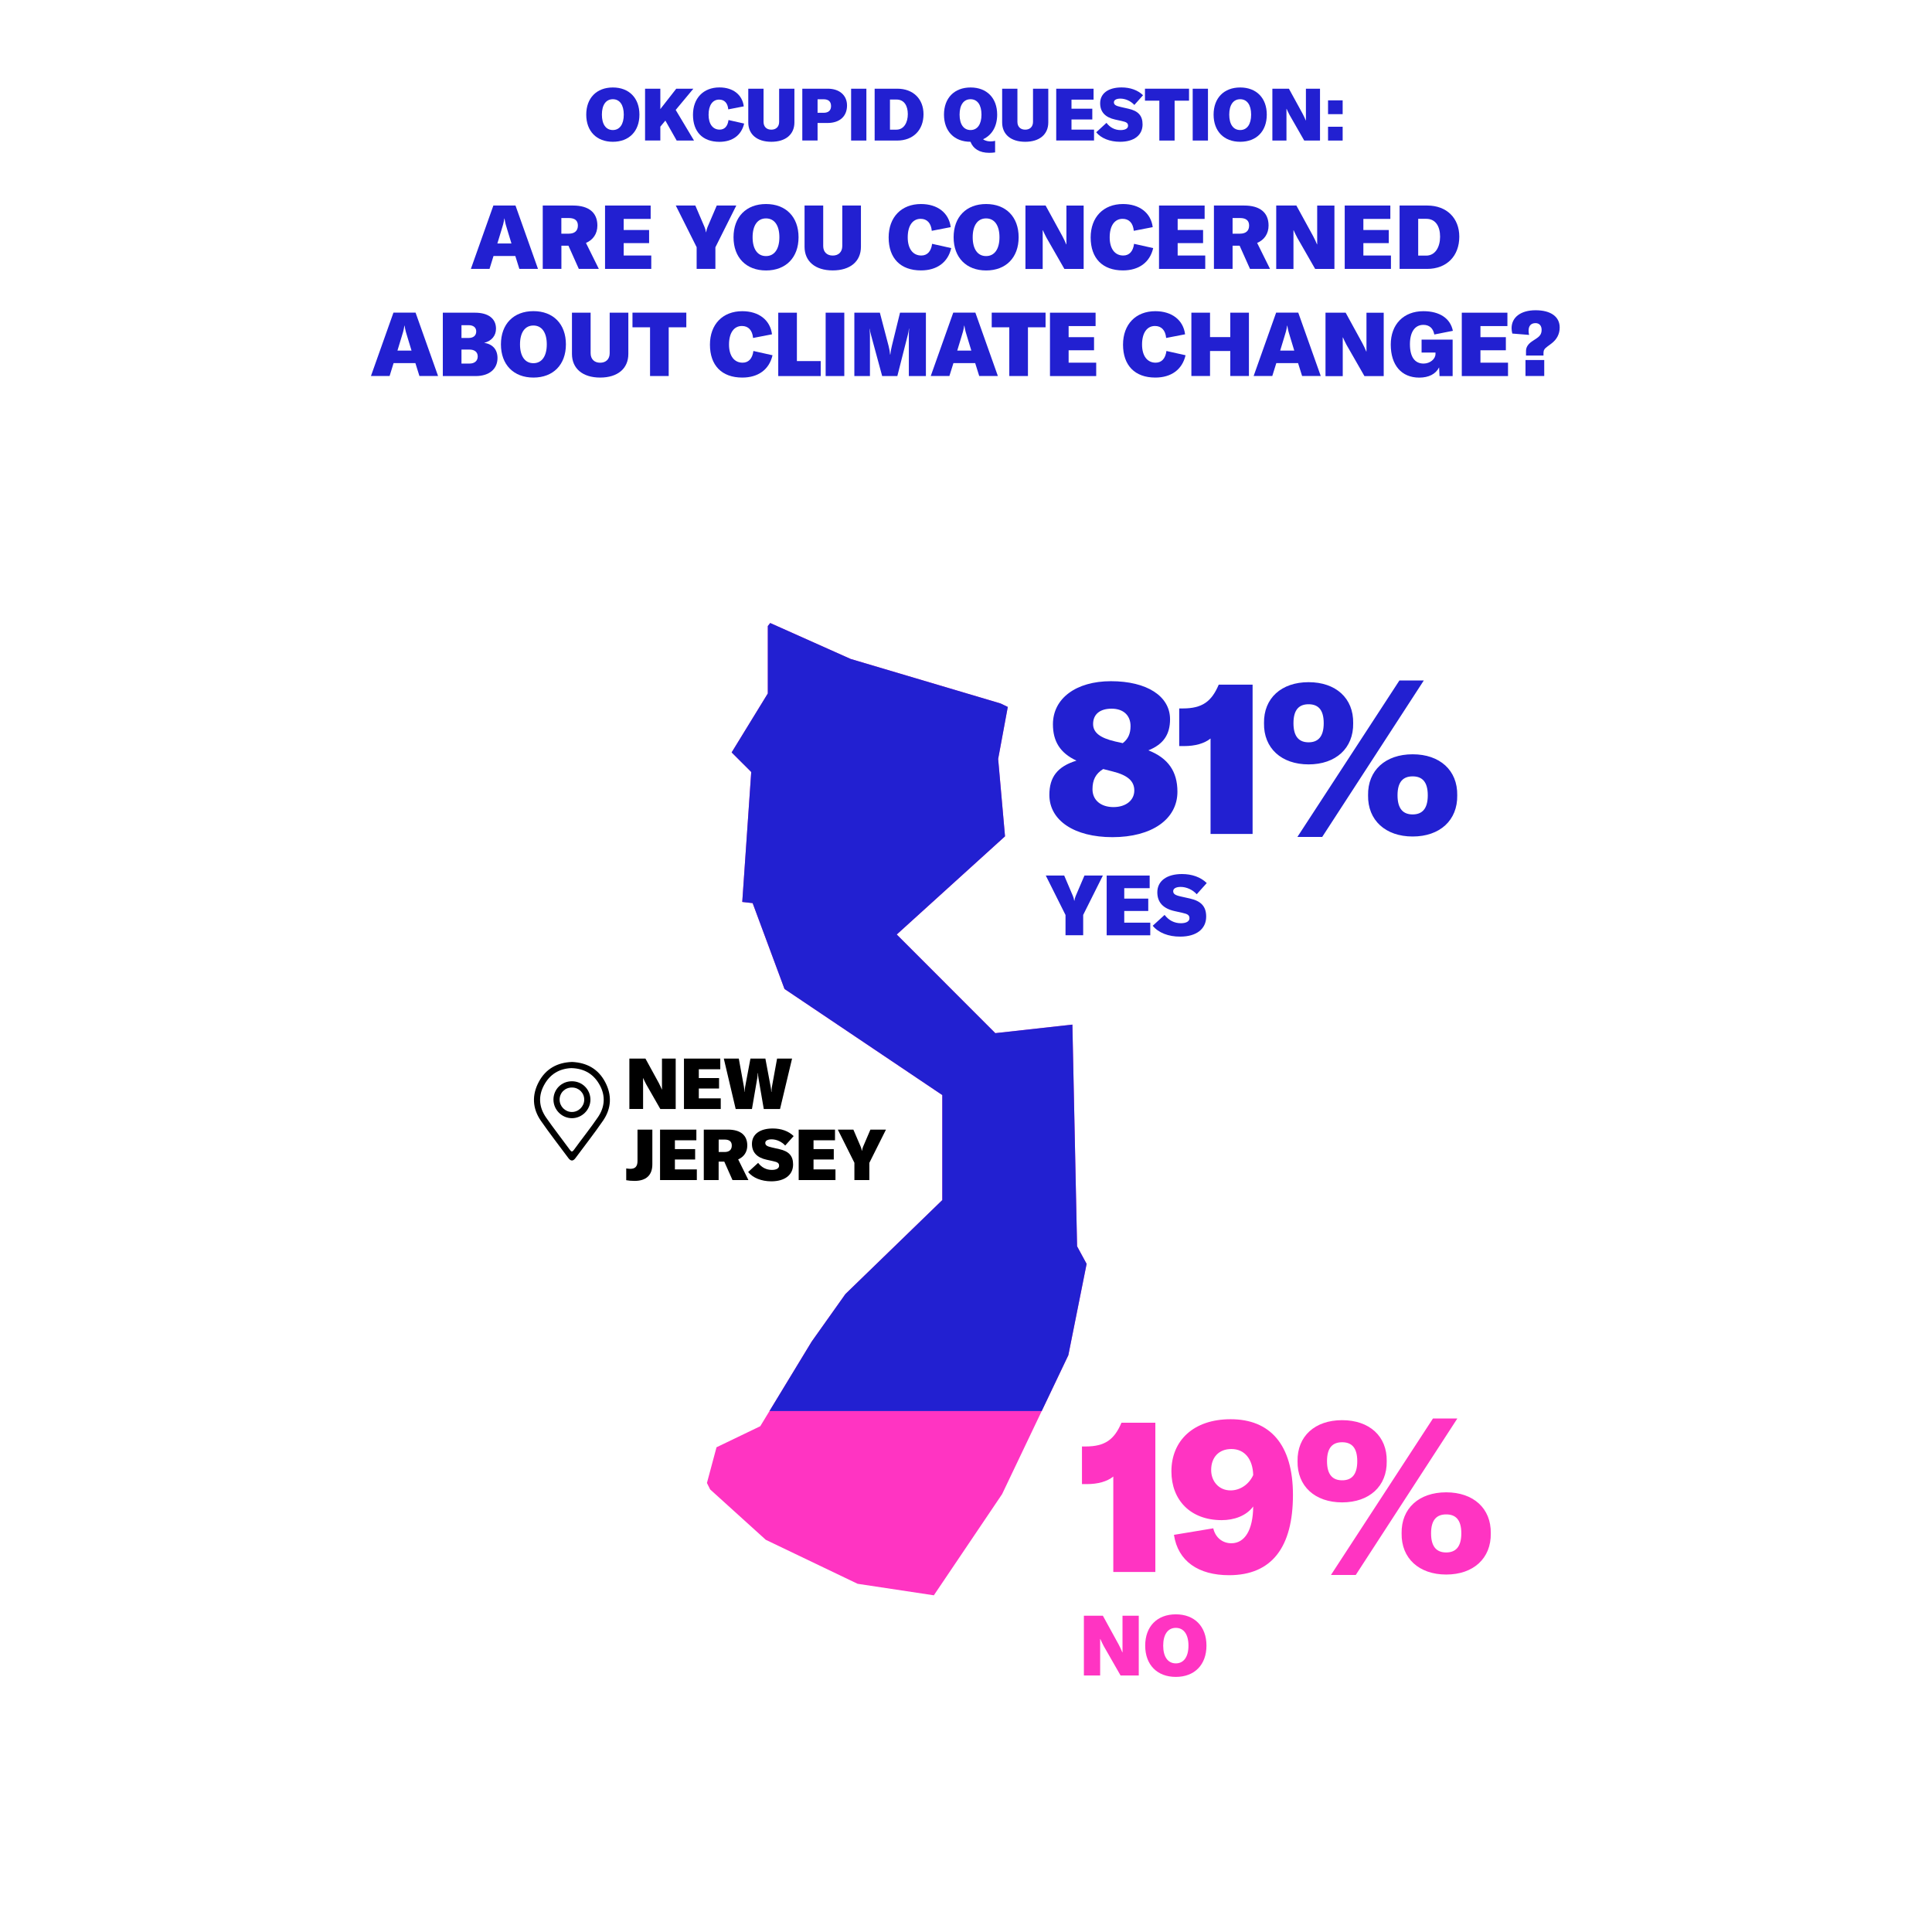 <?xml version="1.0" encoding="utf-8"?>
<!-- Generator: Adobe Illustrator 24.2.1, SVG Export Plug-In . SVG Version: 6.00 Build 0)  -->
<svg version="1.0" id="Layer_1" xmlns="http://www.w3.org/2000/svg" xmlns:xlink="http://www.w3.org/1999/xlink" x="0px" y="0px"
	 viewBox="0 0 411.25 411.25" style="enable-background:new 0 0 411.25 411.25;" xml:space="preserve">
<style type="text/css">
	.st0{fill:#2220D1;}
	.st1{fill:#FF34C2;}
	.st2{clip-path:url(#SVGID_2_);fill:#FF34C2;}
	.st3{clip-path:url(#SVGID_2_);fill:#2220D1;}
	.st4{clip-path:url(#SVGID_4_);fill:#FF34C2;}
	.st5{clip-path:url(#SVGID_4_);fill:#2220D1;}
	.st6{clip-path:url(#SVGID_6_);fill:#FF34C2;}
	.st7{clip-path:url(#SVGID_6_);fill:#2220D1;}
	.st8{clip-path:url(#SVGID_8_);fill:#FF34C2;}
	.st9{clip-path:url(#SVGID_8_);fill:#2220D1;}
</style>
<g>
	<g>
		<path class="st0" d="M109.69,54.49h-4.64l-0.85,2.75h-3.97l4.79-13.49h4.71l4.79,13.49h-3.97L109.69,54.49z M108.87,51.83
			l-0.89-2.93c-0.23-0.74-0.44-1.37-0.59-2.39h-0.04c-0.15,1.03-0.36,1.65-0.59,2.39l-0.89,2.93H108.87z"/>
		<path class="st0" d="M121,52.3h-1.5v4.94h-3.97V43.75h6.44c3.36,0,5.19,1.5,5.19,4.26c0,1.73-0.91,3.06-2.43,3.7l2.74,5.53h-4.26
			L121,52.3z M119.49,49.74h1.58c1.25,0,1.94-0.61,1.94-1.73c0-1.06-0.65-1.6-1.94-1.6h-1.58V49.74z"/>
		<path class="st0" d="M138.63,54.39v2.85h-9.84V43.75h9.71v2.85h-5.74v2.36h5.41v2.79h-5.41v2.64H138.63z"/>
		<path class="st0" d="M148.3,52.64l-4.45-8.89h4.16l1.96,4.58c0.13,0.32,0.25,0.7,0.3,1.1h0.04c0.06-0.4,0.17-0.78,0.3-1.1
			l1.96-4.58h4.16l-4.45,8.89v4.6h-3.99V52.64z"/>
		<path class="st0" d="M156.14,50.5c0-4.33,2.7-7.07,6.92-7.07s6.92,2.74,6.92,7.07c0,4.33-2.7,7.07-6.92,7.07
			S156.14,54.83,156.14,50.5z M165.9,50.5c0-2.53-1.06-4.01-2.85-4.01s-2.85,1.48-2.85,4.01c0,2.53,1.06,4.01,2.85,4.01
			S165.9,53.02,165.9,50.5z"/>
		<path class="st0" d="M175.23,43.75v8.62c0,1.25,0.78,2.03,2.03,2.03s2.03-0.78,2.03-2.03v-8.62h3.97v8.78c0,3.12-2.28,5.03-6,5.03
			c-3.72,0-6-1.92-6-5.03v-8.78H175.23z"/>
		<path class="st0" d="M189.16,50.55c0-4.33,2.72-7.12,6.88-7.12c3.52,0,5.95,1.88,6.33,4.92l-4.03,0.78
			c-0.15-1.65-1.01-2.55-2.37-2.55c-1.71,0-2.75,1.48-2.75,3.95c0,2.41,1.1,3.86,2.89,3.86c1.27,0,2.09-0.87,2.3-2.49l4.07,0.91
			c-0.7,3.04-3.04,4.75-6.44,4.75C191.69,57.56,189.16,54.98,189.16,50.55z"/>
		<path class="st0" d="M202.99,50.5c0-4.33,2.7-7.07,6.92-7.07s6.92,2.74,6.92,7.07c0,4.33-2.7,7.07-6.92,7.07
			S202.99,54.83,202.99,50.5z M212.75,50.5c0-2.53-1.06-4.01-2.85-4.01s-2.85,1.48-2.85,4.01c0,2.53,1.06,4.01,2.85,4.01
			S212.75,53.02,212.75,50.5z"/>
		<path class="st0" d="M218.28,43.75h4.29l3.57,6.52c0.27,0.51,0.65,1.29,0.82,1.75H227v-1.69v-6.57h3.67v13.49h-4.1l-3.8-6.63
			c-0.29-0.57-0.61-1.18-0.78-1.61h-0.04v1.79v6.46h-3.67V43.75z"/>
		<path class="st0" d="M232.16,50.55c0-4.33,2.72-7.12,6.88-7.12c3.51,0,5.95,1.88,6.33,4.92l-4.03,0.78
			c-0.15-1.65-1.01-2.55-2.38-2.55c-1.71,0-2.75,1.48-2.75,3.95c0,2.41,1.1,3.86,2.89,3.86c1.27,0,2.09-0.87,2.3-2.49l4.07,0.91
			c-0.7,3.04-3.04,4.75-6.44,4.75C234.69,57.56,232.16,54.98,232.16,50.55z"/>
		<path class="st0" d="M256.55,54.39v2.85h-9.84V43.75h9.71v2.85h-5.74v2.36h5.41v2.79h-5.41v2.64H256.55z"/>
		<path class="st0" d="M263.87,52.3h-1.5v4.94h-3.97V43.75h6.44c3.36,0,5.19,1.5,5.19,4.26c0,1.73-0.91,3.06-2.43,3.7l2.74,5.53
			h-4.26L263.87,52.3z M262.37,49.74h1.58c1.25,0,1.94-0.61,1.94-1.73c0-1.06-0.65-1.6-1.94-1.6h-1.58V49.74z"/>
		<path class="st0" d="M271.66,43.75h4.29l3.57,6.52c0.27,0.51,0.65,1.29,0.82,1.75h0.04v-1.69v-6.57h3.67v13.49h-4.1l-3.8-6.63
			c-0.29-0.57-0.61-1.18-0.78-1.61h-0.04v1.79v6.46h-3.67V43.75z"/>
		<path class="st0" d="M296.08,54.39v2.85h-9.84V43.75h9.71v2.85h-5.74v2.36h5.41v2.79h-5.41v2.64H296.08z"/>
		<path class="st0" d="M297.92,43.75h5.89c4.14,0,6.82,2.68,6.82,6.63c0,4.12-2.68,6.86-6.86,6.86h-5.85V43.75z M303.58,54.41
			c1.96,0,2.96-1.86,2.96-4.03c0-2.13-0.91-3.8-2.93-3.8h-1.73v7.83H303.58z"/>
		<path class="st0" d="M88.42,77.29h-4.64l-0.85,2.75h-3.97l4.79-13.49h4.71l4.79,13.49h-3.97L88.42,77.29z M87.6,74.63l-0.89-2.93
			c-0.23-0.74-0.44-1.37-0.59-2.39h-0.04c-0.15,1.03-0.36,1.65-0.59,2.39l-0.89,2.93H87.6z"/>
		<path class="st0" d="M105.9,76.21c0,2.34-1.77,3.84-4.65,3.84h-6.99V66.56h6.84c2.81,0,4.48,1.23,4.48,3.4
			c0,1.5-0.93,2.62-2.53,3.02C104.88,73.24,105.9,74.42,105.9,76.21z M98.23,69.22v2.72h1.54c0.95,0,1.6-0.48,1.6-1.39
			c0-0.87-0.65-1.33-1.6-1.33H98.23z M101.69,75.87c0-0.93-0.68-1.46-1.75-1.46h-1.71v2.98h1.71
			C101.04,77.39,101.69,76.8,101.69,75.87z"/>
		<path class="st0" d="M106.63,73.3c0-4.33,2.7-7.07,6.92-7.07c4.22,0,6.91,2.74,6.91,7.07c0,4.33-2.7,7.07-6.91,7.07
			C109.33,80.37,106.63,77.63,106.63,73.3z M116.39,73.3c0-2.53-1.06-4.01-2.85-4.01c-1.79,0-2.85,1.48-2.85,4.01
			c0,2.53,1.06,4.01,2.85,4.01C115.33,77.31,116.39,75.83,116.39,73.3z"/>
		<path class="st0" d="M125.72,66.56v8.62c0,1.25,0.78,2.03,2.03,2.03s2.03-0.78,2.03-2.03v-8.62h3.97v8.78c0,3.12-2.28,5.03-6,5.03
			s-6-1.92-6-5.03v-8.78H125.72z"/>
		<path class="st0" d="M146.08,69.67h-3.74v10.37h-3.97V69.67h-3.74v-3.12h11.46V69.67z"/>
		<path class="st0" d="M151.12,73.36c0-4.33,2.72-7.12,6.88-7.12c3.52,0,5.95,1.88,6.33,4.92l-4.03,0.78
			c-0.15-1.65-1.01-2.55-2.37-2.55c-1.71,0-2.75,1.48-2.75,3.95c0,2.41,1.1,3.86,2.89,3.86c1.27,0,2.09-0.87,2.3-2.49l4.07,0.91
			c-0.7,3.04-3.04,4.75-6.44,4.75C153.64,80.37,151.12,77.78,151.12,73.36z"/>
		<path class="st0" d="M165.66,66.56h3.97v10.3h5.07v3.19h-9.04V66.56z"/>
		<path class="st0" d="M175.75,80.04V66.56h3.97v13.49H175.75z"/>
		<path class="st0" d="M181.86,66.56h5.43l1.86,7.09c0.17,0.65,0.29,1.37,0.32,1.84h0.04c0.04-0.47,0.17-1.22,0.34-1.88l1.73-7.05
			h5.51v13.49h-3.63v-8.51c0-0.49,0.02-1.03,0.06-1.58h-0.04c-0.04,0.44-0.13,0.89-0.21,1.2l-2.26,8.89h-3.23l-2.41-8.89
			c-0.09-0.32-0.19-0.76-0.23-1.16h-0.04c0.04,0.47,0.08,1.01,0.08,1.54v8.51h-3.32V66.56z"/>
		<path class="st0" d="M207.58,77.29h-4.63l-0.86,2.75h-3.97l4.79-13.49h4.71l4.79,13.49h-3.97L207.58,77.29z M206.76,74.63
			l-0.89-2.93c-0.23-0.74-0.44-1.37-0.59-2.39h-0.04c-0.15,1.03-0.36,1.65-0.59,2.39l-0.89,2.93H206.76z"/>
		<path class="st0" d="M222.55,69.67h-3.74v10.37h-3.97V69.67h-3.74v-3.12h11.46V69.67z"/>
		<path class="st0" d="M233.34,77.2v2.85h-9.84V66.56h9.71v2.85h-5.74v2.36h5.41v2.79h-5.41v2.64H233.34z"/>
		<path class="st0" d="M239.05,73.36c0-4.33,2.72-7.12,6.88-7.12c3.51,0,5.95,1.88,6.33,4.92l-4.03,0.78
			c-0.15-1.65-1.01-2.55-2.38-2.55c-1.71,0-2.75,1.48-2.75,3.95c0,2.41,1.1,3.86,2.89,3.86c1.27,0,2.09-0.87,2.3-2.49l4.07,0.91
			c-0.7,3.04-3.04,4.75-6.44,4.75C241.57,80.37,239.05,77.78,239.05,73.36z"/>
		<path class="st0" d="M265.85,80.04h-3.97v-5.32h-4.31v5.32h-3.97V66.56h3.97v5.19h4.31v-5.19h3.97V80.04z"/>
		<path class="st0" d="M276.31,77.29h-4.63l-0.86,2.75h-3.97l4.79-13.49h4.71l4.79,13.49h-3.97L276.31,77.29z M275.5,74.63
			l-0.89-2.93c-0.23-0.74-0.44-1.37-0.59-2.39h-0.04c-0.15,1.03-0.36,1.65-0.59,2.39l-0.89,2.93H275.5z"/>
		<path class="st0" d="M282.15,66.56h4.29l3.57,6.52c0.27,0.51,0.65,1.29,0.82,1.75h0.04v-1.69v-6.57h3.67v13.49h-4.1l-3.8-6.63
			c-0.29-0.57-0.61-1.18-0.78-1.61h-0.04v1.79v6.46h-3.67V66.56z"/>
		<path class="st0" d="M296.04,73.34c0-4.31,2.74-7.1,6.95-7.1c3.44,0,5.74,1.52,6.27,4.18l-3.95,0.78
			c-0.25-1.35-1.08-2.05-2.32-2.05c-1.8,0-2.87,1.5-2.87,4.12c0,2.7,1.03,4.12,2.91,4.12c1.35,0,2.53-0.95,2.53-2.05v-0.3h-2.96
			v-2.75h6.61v7.77h-2.79l-0.09-1.86c-0.72,1.42-2.2,2.18-4.24,2.18C298.32,80.37,296.04,77.73,296.04,73.34z"/>
		<path class="st0" d="M321,77.2v2.85h-9.84V66.56h9.71v2.85h-5.74v2.36h5.41v2.79h-5.41v2.64H321z"/>
		<path class="st0" d="M324.83,74.71c0-0.8,0.42-1.46,1.29-2.05l0.99-0.66c0.76-0.51,1.04-1.01,1.04-1.8c0-0.87-0.49-1.42-1.29-1.42
			c-0.95,0-1.48,0.57-1.48,1.6c0,0.36,0.04,0.7,0.11,0.91L321.91,71c-0.09-0.4-0.15-0.76-0.15-1.14c0-2.34,1.98-3.82,5.11-3.82
			c3.23,0,5.13,1.37,5.13,3.67c0,1.39-0.61,2.56-1.79,3.44l-0.82,0.61c-0.65,0.48-0.84,0.8-0.84,1.37v0.55h-3.72V74.71z
			 M324.72,76.64h3.99v3.4h-3.99V76.64z"/>
	</g>
	<g>
		<path class="st0" d="M124.79,24.4c0-3.54,2.21-5.78,5.66-5.78s5.66,2.24,5.66,5.78c0,3.55-2.21,5.78-5.66,5.78
			S124.79,27.94,124.79,24.4z M132.78,24.4c0-2.07-0.87-3.28-2.33-3.28s-2.33,1.21-2.33,3.28c0,2.07,0.87,3.28,2.33,3.28
			S132.78,26.46,132.78,24.4z"/>
		<path class="st0" d="M141.63,25.67l-1.07,1.29v2.95h-3.25V18.88h3.25v4.34l3.39-4.34h3.64l-3.76,4.52l3.9,6.52h-3.69L141.63,25.67
			z"/>
		<path class="st0" d="M147.51,24.44c0-3.54,2.22-5.83,5.63-5.83c2.88,0,4.87,1.54,5.18,4.03l-3.3,0.64
			c-0.12-1.35-0.82-2.08-1.94-2.08c-1.4,0-2.25,1.21-2.25,3.23c0,1.97,0.9,3.16,2.36,3.16c1.04,0,1.71-0.71,1.88-2.04l3.33,0.75
			c-0.58,2.49-2.49,3.89-5.27,3.89C149.58,30.18,147.51,28.07,147.51,24.44z"/>
		<path class="st0" d="M162.53,18.88v7.06c0,1.03,0.64,1.66,1.66,1.66s1.66-0.64,1.66-1.66v-7.06h3.25v7.18
			c0,2.55-1.87,4.12-4.91,4.12s-4.91-1.57-4.91-4.12v-7.18H162.53z"/>
		<path class="st0" d="M180.3,22.45c0,2.32-1.57,3.73-4.17,3.73h-2.1v3.73h-3.25V18.88h5.43C178.69,18.88,180.3,20.29,180.3,22.45z
			 M176.9,22.58c0-0.95-0.54-1.45-1.59-1.45h-1.28v2.88h1.28C176.34,24.01,176.9,23.51,176.9,22.58z"/>
		<path class="st0" d="M181.17,29.92V18.88h3.25v11.04H181.17z"/>
		<path class="st0" d="M186.18,18.88H191c3.39,0,5.58,2.19,5.58,5.43c0,3.37-2.19,5.61-5.61,5.61h-4.79V18.88z M190.81,27.6
			c1.6,0,2.43-1.52,2.43-3.3c0-1.74-0.75-3.11-2.39-3.11h-1.41v6.41H190.81z"/>
		<path class="st0" d="M210.9,30.1c0.36,0,0.61-0.05,0.92-0.12v2.46c-0.47,0.06-0.76,0.09-1.24,0.09c-2.1,0-3.42-0.87-4-2.35
			c-3.44,0-5.64-2.24-5.64-5.78c0-3.54,2.21-5.78,5.66-5.78s5.66,2.24,5.66,5.78c0,2.52-1.12,4.37-3,5.24
			C209.78,30.04,210.48,30.1,210.9,30.1z M206.59,27.68c1.46,0,2.33-1.21,2.33-3.28c0-2.07-0.87-3.28-2.33-3.28
			s-2.33,1.21-2.33,3.28C204.26,26.46,205.13,27.68,206.59,27.68z"/>
		<path class="st0" d="M216.57,18.88v7.06c0,1.03,0.64,1.66,1.66,1.66s1.66-0.64,1.66-1.66v-7.06h3.25v7.18
			c0,2.55-1.87,4.12-4.91,4.12s-4.91-1.57-4.91-4.12v-7.18H216.57z"/>
		<path class="st0" d="M232.88,27.58v2.33h-8.05V18.88h7.95v2.33h-4.7v1.93h4.43v2.29h-4.43v2.16H232.88z"/>
		<path class="st0" d="M233.34,28.16l2.19-2.01c0.76,1.01,1.8,1.54,3,1.54c0.98,0,1.59-0.34,1.59-0.92c0-0.56-0.31-0.79-1.34-1.01
			l-1.4-0.31c-2.13-0.47-3.2-1.63-3.2-3.47c0-2.1,1.74-3.37,4.56-3.37c1.85,0,3.47,0.58,4.57,1.66l-1.85,2.07
			c-0.76-0.84-1.91-1.35-2.97-1.35c-0.86,0-1.38,0.3-1.38,0.78c0,0.51,0.36,0.76,1.49,1.01l1.59,0.36c2.1,0.47,3.02,1.49,3.02,3.34
			c0,2.3-1.82,3.7-4.79,3.7C236.27,30.18,234.4,29.45,233.34,28.16z"/>
		<path class="st0" d="M253.09,21.43h-3.06v8.49h-3.25v-8.49h-3.06v-2.55h9.38V21.43z"/>
		<path class="st0" d="M253.88,29.92V18.88h3.25v11.04H253.88z"/>
		<path class="st0" d="M258.33,24.4c0-3.54,2.21-5.78,5.66-5.78s5.66,2.24,5.66,5.78c0,3.55-2.21,5.78-5.66,5.78
			S258.33,27.94,258.33,24.4z M266.32,24.4c0-2.07-0.87-3.28-2.33-3.28s-2.33,1.21-2.33,3.28c0,2.07,0.87,3.28,2.33,3.28
			S266.32,26.46,266.32,24.4z"/>
		<path class="st0" d="M270.85,18.88h3.51l2.92,5.33c0.22,0.42,0.53,1.06,0.67,1.43h0.03v-1.38v-5.38h3v11.04h-3.36l-3.11-5.43
			c-0.23-0.47-0.5-0.96-0.64-1.32h-0.03v1.46v5.29h-3V18.88z"/>
		<path class="st0" d="M285.8,24.3h-3.11v-2.94h3.11V24.3z M285.8,29.92h-3.11v-2.94h3.11V29.92z"/>
	</g>
</g>
<g>
	<g>
		<path class="st1" d="M236.98,314.3c-1.34,1.07-3.27,1.61-5.64,1.61h-1.03v-8.01h0.76c4.16,0,6.13-1.48,7.65-5.06h7.21v31.78h-8.95
			V314.3z"/>
		<path class="st1" d="M275.22,318.2c0,11.05-4.43,17.1-13.6,17.1c-6.49,0-10.88-2.95-11.73-8.59l8.37-1.39
			c0.45,1.97,1.97,3.18,3.85,3.18c2.86,0,4.61-2.82,4.65-7.83c-1.48,2.01-4.07,2.91-6.71,2.91c-6.67,0-10.7-4.3-10.7-10.38
			c0-6.58,4.74-11.1,12.58-11.1C270.34,302.08,275.22,307.5,275.22,318.2z M266.76,313.99c-0.09-3.36-1.79-5.55-4.65-5.55
			c-2.64,0-4.3,1.75-4.3,4.47c0,2.42,1.66,4.34,4.12,4.34C263.9,317.26,265.82,316.05,266.76,313.99z"/>
		<path class="st1" d="M276.2,311.03c-0.09-5.33,3.71-8.73,9.49-8.73s9.58,3.4,9.49,8.73c0.09,5.33-3.71,8.77-9.49,8.77
			S276.11,316.36,276.2,311.03z M288.91,311.03c0-3-1.3-4.03-3.22-4.03c-1.92,0-3.22,1.03-3.22,4.03c0,3,1.3,4.07,3.22,4.07
			C287.61,315.11,288.91,314.03,288.91,311.03z M305.02,301.95h5.19l-21.62,33.3h-5.28L305.02,301.95z M298.35,326.39
			c-0.09-5.33,3.71-8.73,9.49-8.73c5.77,0,9.58,3.4,9.49,8.73c0.09,5.33-3.71,8.77-9.49,8.77
			C302.07,335.16,298.26,331.71,298.35,326.39z M311.06,326.39c0-3-1.3-4.03-3.22-4.03c-1.92,0-3.22,1.03-3.22,4.03
			c0,3,1.3,4.07,3.22,4.07C309.76,330.46,311.06,329.38,311.06,326.39z"/>
	</g>
	<g>
		<g>
			<path class="st1" d="M230.71,343.93h4.05l3.37,6.14c0.25,0.48,0.61,1.22,0.77,1.65h0.04v-1.59v-6.2h3.46v12.72h-3.87l-3.58-6.25
				c-0.27-0.54-0.57-1.11-0.73-1.52h-0.04v1.68v6.09h-3.46V343.93z"/>
			<path class="st1" d="M243.77,350.29c0-4.08,2.54-6.66,6.52-6.66s6.52,2.58,6.52,6.66s-2.54,6.66-6.52,6.66
				S243.77,354.37,243.77,350.29z M252.98,350.29c0-2.38-1-3.78-2.69-3.78s-2.69,1.4-2.69,3.78s1,3.78,2.69,3.78
				S252.98,352.67,252.98,350.29z"/>
		</g>
	</g>
</g>
<g>
	<g>
		<path class="st0" d="M250.63,168.53c0,5.86-5.46,9.67-13.83,9.67c-8.1,0-13.43-3.54-13.43-9c0-3.76,1.7-6.04,5.77-7.29
			c-3.45-1.61-5.01-4.07-5.01-7.74c0-5.5,4.92-9.17,12.35-9.17c7.65,0,12.58,3.18,12.58,8.1c0,3.22-1.39,5.33-4.61,6.62
			C248.66,161.37,250.63,164.23,250.63,168.53z M241.45,168.26c0-2.01-1.43-3.27-4.7-4.07l-1.92-0.49c-1.61,0.98-2.28,2.33-2.28,4.3
			c0,2.33,1.79,3.8,4.48,3.8C239.66,171.79,241.45,170.36,241.45,168.26z M232.68,154.12c0,1.79,1.43,2.95,4.7,3.71l1.61,0.36
			c1.12-0.85,1.66-2.01,1.66-3.63c0-2.28-1.52-3.71-4.03-3.71C234.11,150.85,232.68,152.06,232.68,154.12z"/>
		<path class="st0" d="M257.68,157.2c-1.34,1.07-3.27,1.61-5.64,1.61h-1.03v-8.01h0.76c4.16,0,6.13-1.48,7.65-5.06h7.21v31.78h-8.95
			V157.2z"/>
		<path class="st0" d="M269.06,153.94c-0.09-5.33,3.71-8.73,9.49-8.73s9.58,3.4,9.49,8.73c0.09,5.33-3.71,8.77-9.49,8.77
			S268.97,159.26,269.06,153.94z M281.77,153.94c0-3-1.3-4.03-3.22-4.03c-1.92,0-3.22,1.03-3.22,4.03s1.3,4.07,3.22,4.07
			C280.47,158.01,281.77,156.93,281.77,153.94z M297.88,144.85h5.19l-21.62,33.3h-5.28L297.88,144.85z M291.21,169.29
			c-0.09-5.33,3.71-8.73,9.49-8.73c5.77,0,9.58,3.4,9.49,8.73c0.09,5.33-3.71,8.77-9.49,8.77
			C294.93,178.06,291.12,174.61,291.21,169.29z M303.92,169.29c0-3-1.3-4.03-3.22-4.03c-1.92,0-3.22,1.03-3.22,4.03
			s1.3,4.07,3.22,4.07C302.62,173.36,303.92,172.29,303.92,169.29z"/>
	</g>
	<g>
		<path class="st0" d="M226.8,194.75l-4.19-8.38h3.92l1.84,4.32c0.13,0.3,0.23,0.66,0.29,1.04h0.04c0.05-0.38,0.16-0.73,0.29-1.04
			l1.85-4.32h3.92l-4.19,8.38v4.33h-3.76V194.75z"/>
		<path class="st0" d="M244.85,196.4v2.69h-9.28v-12.72h9.15v2.69h-5.41v2.22h5.11v2.63h-5.11v2.49H244.85z"/>
		<path class="st0" d="M245.37,197.06l2.53-2.31c0.88,1.16,2.08,1.77,3.46,1.77c1.13,0,1.83-0.39,1.83-1.06
			c0-0.65-0.36-0.91-1.54-1.16l-1.61-0.36c-2.45-0.54-3.69-1.88-3.69-4c0-2.42,2.01-3.89,5.25-3.89c2.13,0,3.99,0.66,5.27,1.92
			l-2.13,2.38c-0.88-0.97-2.2-1.56-3.42-1.56c-0.98,0-1.59,0.34-1.59,0.9c0,0.59,0.41,0.88,1.72,1.16l1.83,0.41
			c2.42,0.54,3.47,1.72,3.47,3.85c0,2.65-2.1,4.26-5.52,4.26C248.74,199.39,246.59,198.55,245.37,197.06z"/>
	</g>
</g>
<g>
	<g>
		<path d="M133.97,225.33h3.42l2.84,5.19c0.21,0.41,0.51,1.03,0.65,1.39h0.03v-1.35v-5.23h2.92v10.74h-3.27l-3.02-5.28
			c-0.23-0.45-0.48-0.94-0.62-1.29h-0.03v1.42v5.14h-2.92V225.33z"/>
		<path d="M153.42,233.8v2.27h-7.83v-10.74h7.73v2.27h-4.57v1.88h4.31v2.22h-4.31v2.1H153.42z"/>
		<path d="M154.07,225.33h3.19l1.1,6.03c0.06,0.36,0.08,0.71,0.09,1.06h0.04c0.02-0.35,0.05-0.7,0.12-1.06l1.13-6.03h3.18l1.13,6.03
			c0.08,0.36,0.11,0.71,0.12,1.06h0.05c0.01-0.35,0.03-0.7,0.09-1.06l1.1-6.03h3.19l-2.56,10.74h-3.46l-1.15-6.68
			c-0.05-0.29-0.06-0.59-0.08-0.94h-0.06c-0.01,0.35-0.03,0.65-0.08,0.94l-1.15,6.68h-3.46L154.07,225.33z"/>
		<path d="M135.08,251.37c-0.63,0-1.35-0.06-1.78-0.15v-2.5c0.27,0.03,0.59,0.08,0.89,0.08c1.03,0,1.51-0.53,1.51-1.66v-6.68h3.16
			v7.39C138.86,250.15,137.54,251.37,135.08,251.37z"/>
		<path d="M148.33,248.92v2.27h-7.83v-10.74h7.73v2.27h-4.57v1.88h4.31v2.22h-4.31v2.1H148.33z"/>
		<path d="M154.17,247.26h-1.2v3.93h-3.16v-10.74h5.13c2.68,0,4.13,1.19,4.13,3.39c0,1.38-0.73,2.43-1.94,2.95l2.18,4.4h-3.39
			L154.17,247.26z M152.98,245.22h1.25c1,0,1.54-0.48,1.54-1.38c0-0.85-0.51-1.27-1.54-1.27h-1.25V245.22z"/>
		<path d="M159.25,249.48l2.13-1.95c0.74,0.98,1.75,1.5,2.92,1.5c0.95,0,1.54-0.33,1.54-0.89c0-0.54-0.3-0.77-1.3-0.98l-1.36-0.3
			c-2.07-0.45-3.12-1.59-3.12-3.37c0-2.04,1.69-3.28,4.43-3.28c1.8,0,3.37,0.56,4.45,1.62l-1.8,2.01c-0.74-0.82-1.86-1.32-2.89-1.32
			c-0.83,0-1.35,0.29-1.35,0.76c0,0.5,0.35,0.74,1.45,0.98l1.54,0.35c2.04,0.45,2.93,1.45,2.93,3.25c0,2.24-1.77,3.6-4.66,3.6
			C162.09,251.45,160.28,250.74,159.25,249.48z"/>
		<path d="M177.84,248.92v2.27h-7.83v-10.74h7.73v2.27h-4.57v1.88h4.31v2.22h-4.31v2.1H177.84z"/>
		<path d="M181.88,247.53l-3.54-7.08h3.31l1.56,3.64c0.11,0.26,0.2,0.56,0.24,0.88h0.03c0.05-0.32,0.14-0.62,0.24-0.88l1.56-3.64
			h3.31l-3.54,7.08v3.66h-3.18V247.53z"/>
	</g>
	<g>
		<g>
			<path d="M128.8,230.3c-1.47-2.76-3.88-4.1-7.01-4.25c-3.13,0.1-5.59,1.43-7.09,4.22c-1.52,2.83-1.38,5.69,0.45,8.33
				c1.86,2.68,3.87,5.26,5.81,7.88c0.51,0.69,1,0.76,1.54,0.03c1.96-2.65,4-5.25,5.87-7.97C130.16,235.93,130.29,233.09,128.8,230.3
				z M127.27,237.82c-1.61,2.36-3.41,4.6-5.09,6.92c-0.4,0.55-0.57,0.43-0.91-0.03c-1.67-2.29-3.42-4.51-5.03-6.83
				c-1.47-2.12-1.72-4.44-0.49-6.79c1.25-2.39,3.25-3.62,5.88-3.73c2.81,0.08,4.84,1.33,6.11,3.76
				C128.94,233.43,128.7,235.73,127.27,237.82z"/>
			<path d="M121.75,230.16c-2.2-0.01-3.94,1.71-3.94,3.9c0,2.16,1.77,3.95,3.92,3.96c2.14,0.01,3.94-1.78,3.95-3.93
				C125.68,231.9,123.95,230.17,121.75,230.16z M121.71,236.7c-1.44-0.02-2.6-1.21-2.59-2.65c0.01-1.46,1.17-2.58,2.65-2.56
				c1.47,0.01,2.61,1.16,2.59,2.62C124.34,235.54,123.13,236.72,121.71,236.7z"/>
		</g>
	</g>
</g>
<g>
	<defs>
		<polygon id="SVGID_3_" points="182.55,337.13 163.01,327.77 151.16,317.04 150.48,315.67 152.52,308.07 161.83,303.59 
			172.77,285.58 179.96,275.45 200.58,255.45 200.58,233.1 166.99,210.51 160.21,192.24 158,191.99 159.91,164.33 155.74,160.16 
			163.44,147.61 163.44,133.26 163.95,132.62 181.08,140.27 212.98,149.74 214.52,150.48 212.47,161.55 213.93,178.02 
			190.88,198.92 211.86,219.92 228.27,218.1 229.27,265.29 231.3,269.03 227.41,288.47 213.31,318.04 198.78,339.58 		"/>
	</defs>
	<clipPath id="SVGID_2_">
		<use xlink:href="#SVGID_3_"  style="overflow:visible;"/>
	</clipPath>
	<rect x="-65.48" y="123.84" class="st2" width="469.12" height="218.11"/>
	<rect x="-65.43" y="132.62" class="st3" width="469.12" height="167.73"/>
</g>
</svg>
